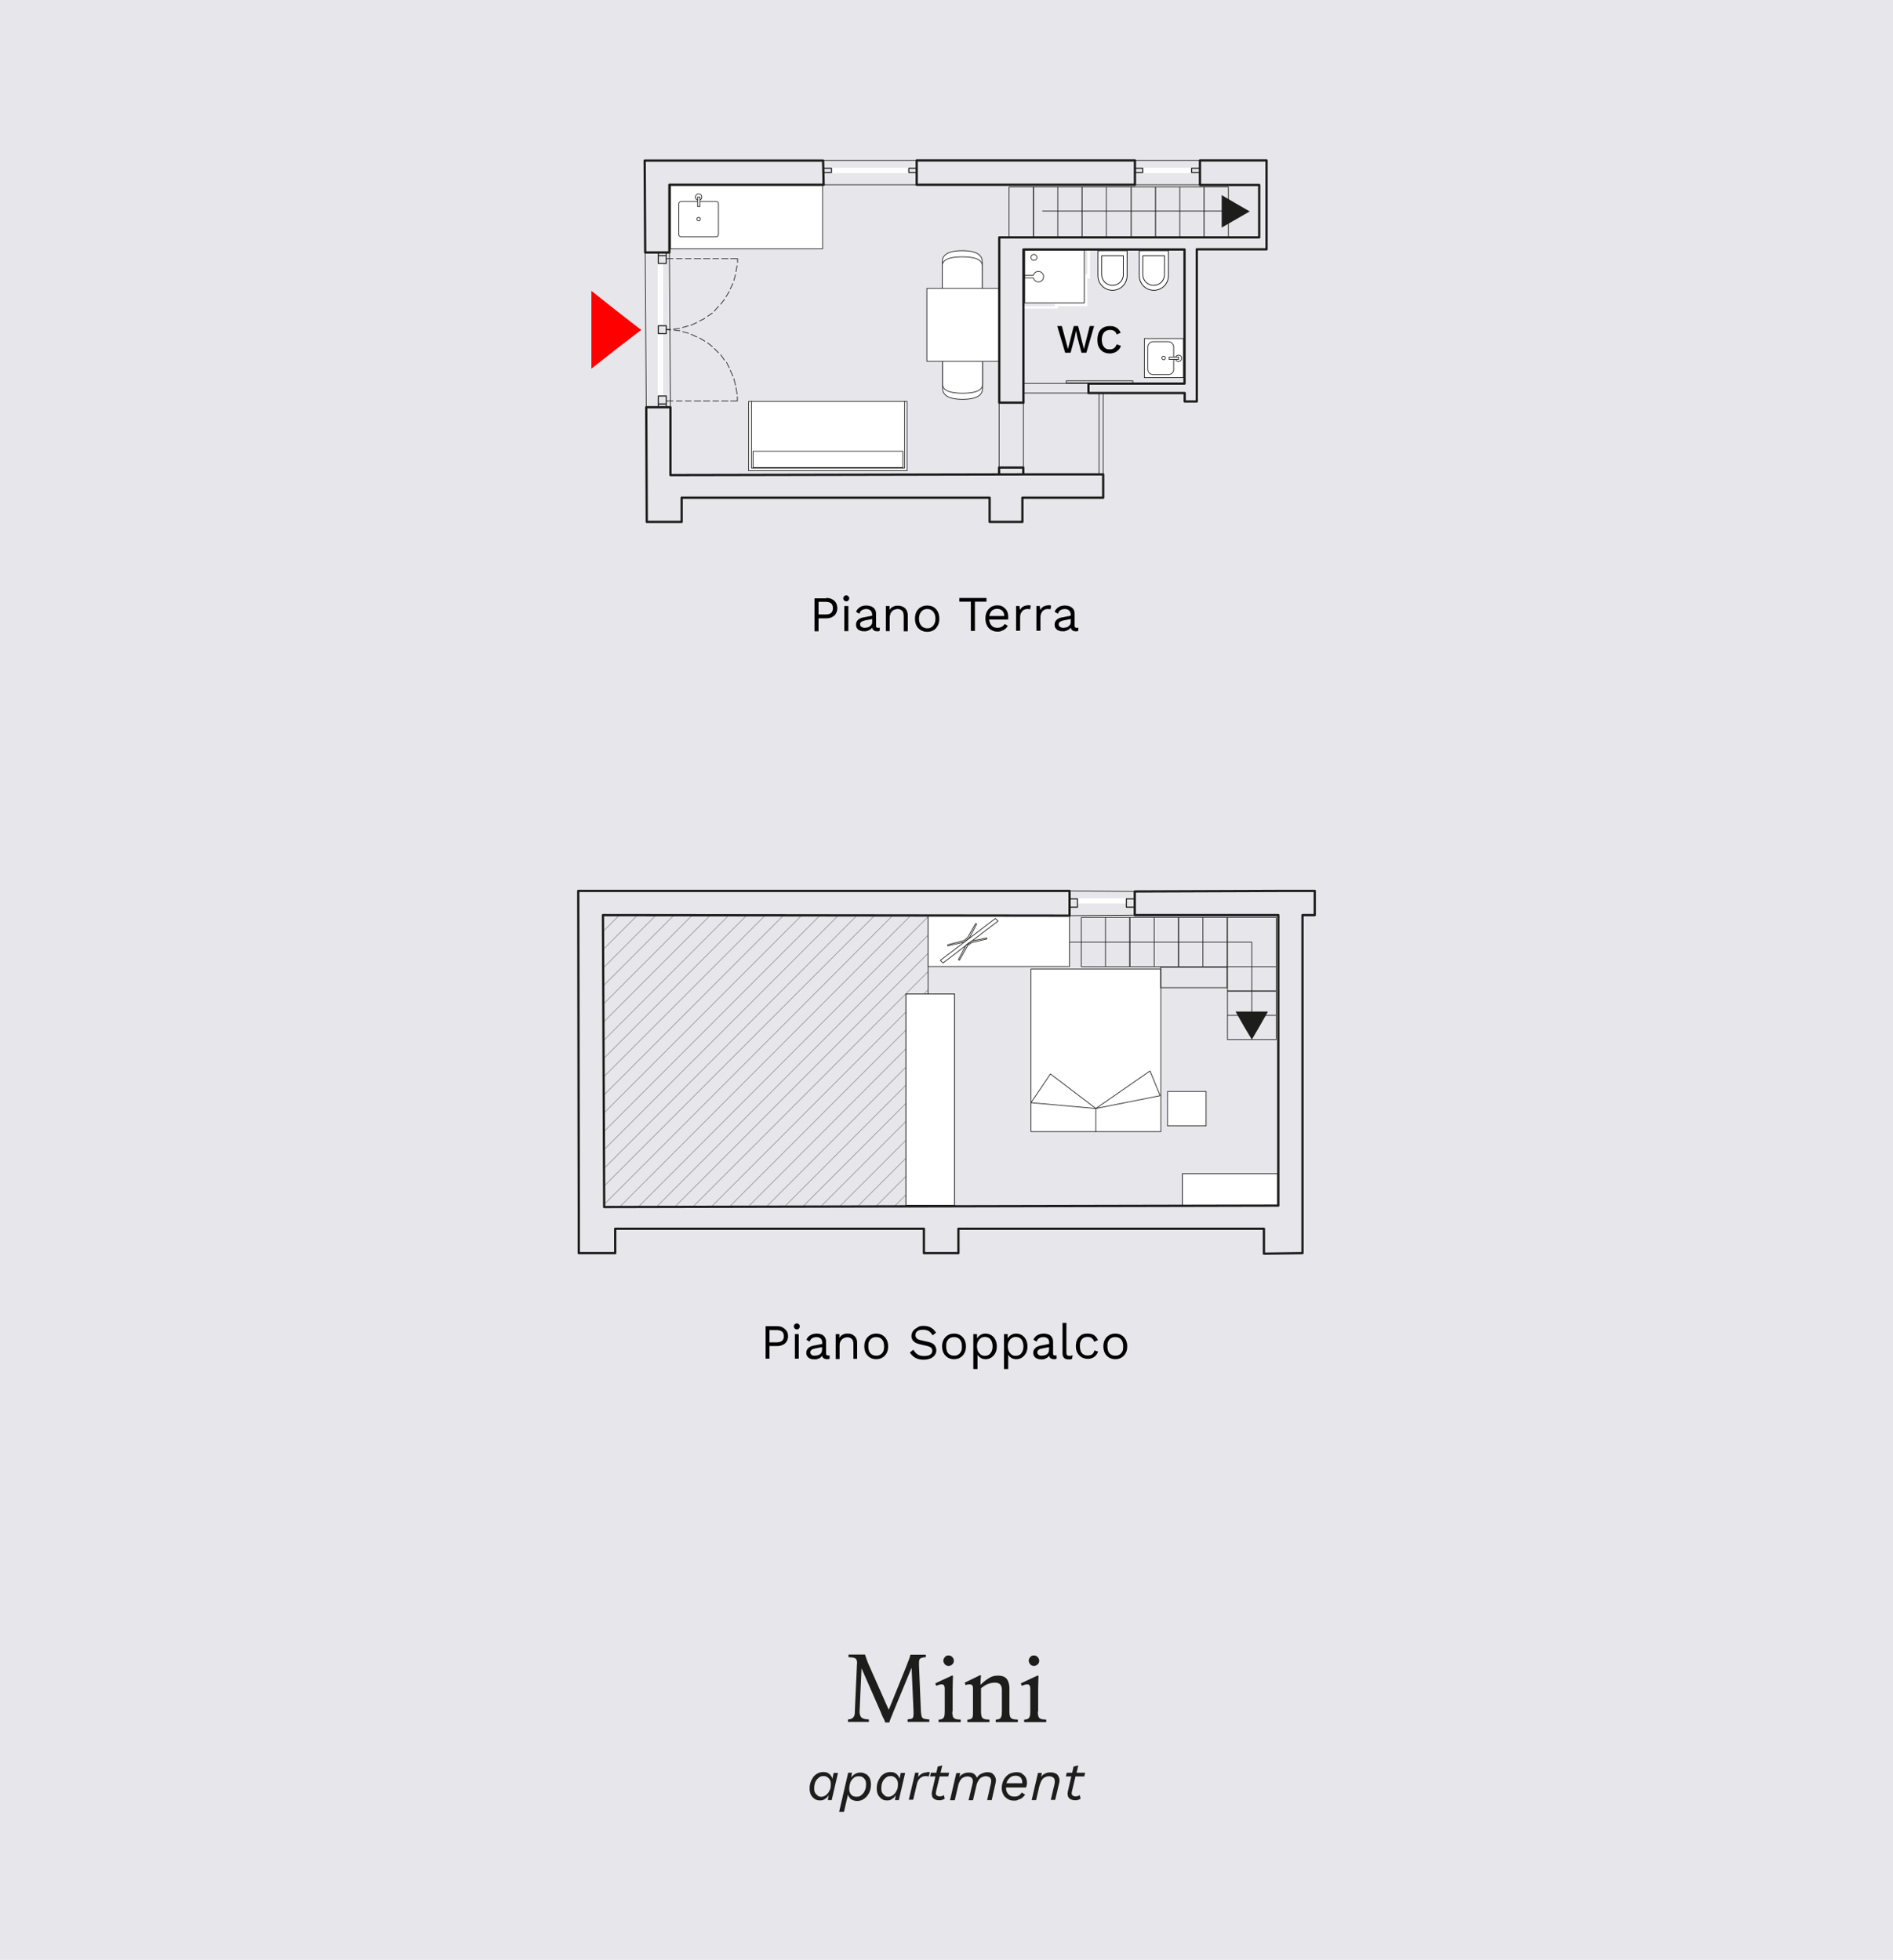 <?xml version="1.0" encoding="UTF-8"?>
<svg xmlns="http://www.w3.org/2000/svg" xmlns:xlink="http://www.w3.org/1999/xlink" id="Livello_1" data-name="Livello 1" version="1.1" viewBox="0 0 1080 1117.9">
  <defs>
    <style>
      .cls-1 {
        clip-path: url(#clippath);
      }

      .cls-2, .cls-3, .cls-4, .cls-5, .cls-6, .cls-7, .cls-8, .cls-9, .cls-10, .cls-11, .cls-12 {
        fill: none;
      }

      .cls-2, .cls-13, .cls-14, .cls-15, .cls-16, .cls-17, .cls-18, .cls-19 {
        stroke-width: 0px;
      }

      .cls-3 {
        stroke: #999;
      }

      .cls-3, .cls-4, .cls-5, .cls-20, .cls-7, .cls-8, .cls-9, .cls-12 {
        stroke-linecap: round;
        stroke-linejoin: round;
      }

      .cls-3, .cls-5, .cls-7, .cls-10, .cls-11 {
        stroke-width: .4px;
      }

      .cls-4, .cls-5, .cls-11, .cls-12 {
        stroke: #1d1d1b;
      }

      .cls-4, .cls-6, .cls-20, .cls-8, .cls-9 {
        stroke-width: .6px;
      }

      .cls-13 {
        fill: #1d1d1b;
      }

      .cls-6, .cls-20, .cls-9 {
        stroke: #fff;
      }

      .cls-6, .cls-10, .cls-11 {
        stroke-miterlimit: 10;
      }

      .cls-20, .cls-18 {
        fill: #fff;
      }

      .cls-14 {
        fill: #000;
      }

      .cls-7, .cls-10 {
        stroke: #000;
      }

      .cls-15 {
        fill: #e6e6eb;
      }

      .cls-8 {
        stroke: #bababa;
      }

      .cls-16 {
        fill: red;
      }

      .cls-21 {
        isolation: isolate;
      }

      .cls-17 {
        fill: #b85c00;
      }

      .cls-19 {
        fill: #fcfcfc;
      }

      .cls-12 {
        stroke-width: 1.3px;
      }
    </style>
    <clipPath id="clippath">
      <rect class="cls-2" x="344.4" y="522.1" width="185.1" height="166.4"></rect>
    </clipPath>
  </defs>
  <g id="Livello_2" data-name="Livello 2">
    <g id="Livello_2-2" data-name="Livello 2">
      <rect class="cls-15" y="0" width="1080" height="1117.9"></rect>
    </g>
  </g>
  <g>
    <path class="cls-14" d="M446.6,757.2c-1-.5-2-.7-3.3-.7h0c0,0-6.5,0-6.5,0v18.5h2.2v-7.2h4.3c1.3,0,2.4-.2,3.3-.7,1-.4,1.7-1.1,2.2-1.9s.8-1.8.8-3-.3-2.2-.8-3c-.6-.8-1.3-1.4-2.2-1.9ZM446.2,764.8c-.7.6-1.7.9-3.2.9h-4c0,0,0-7,0-7h4c1.5,0,2.5.3,3.2.9s1,1.4,1,2.6-.3,2-1,2.6Z"></path>
    <path class="cls-14" d="M454.6,754.9c-.5,0-.9.2-1.2.5s-.5.7-.5,1.2.2.9.5,1.2.7.5,1.2.5.9,0,1.2-.5c.3-.3.5-.7.5-1.2s-.2-.9-.5-1.2c-.3-.3-.7-.5-1.2-.5Z"></path>
    <rect class="cls-14" x="453.5" y="761" width="2.2" height="14"></rect>
    <path class="cls-14" d="M471.3,772.3v-6.8c0-1.1-.2-2-.7-2.7-.4-.7-1.1-1.3-1.9-1.6-.8-.3-1.7-.5-2.7-.5-1.5,0-2.8.4-3.8,1s-1.7,1.5-2.1,2.5l1.8,1.1c.3-.9.8-1.6,1.5-2s1.5-.6,2.5-.6,1.8.3,2.4.9c.5.5.8,1.4.8,2.4v.6s-5.1,1-5.1,1c-1.2.3-2.2.7-2.9,1.4s-1.1,1.6-1.1,2.6.2,1.5.6,2.1,1,1,1.7,1.3c.7.3,1.5.4,2.3.4s1.3,0,2-.3c.7-.2,1.3-.5,1.8-1s.4-.5.6-.8c0,.3.2.5.3.8.2.4.6.7,1,.9.5.2,1,.3,1.5.3s1.1,0,1.5-.3v-1.8c-.2,0-.5,0-.9,0-.7,0-1.1-.3-1.1-1ZM467.8,772.5c-.4.2-.8.5-1.3.6s-1.1.2-1.6.2c-.8,0-1.4,0-1.9-.5s-.7-.8-.7-1.4.3-1.1.7-1.4c.4-.4,1.1-.6,2-.8l4-.8v1.4c0,.6-.1,1.2-.3,1.6-.2.4-.5.8-.9,1.1Z"></path>
    <path class="cls-14" d="M486.4,761.3c-.8-.4-1.7-.6-2.7-.6s-1.4,0-2.1.3-1.3.5-1.8,1-.6.7-.9,1.2v-2.2h-2.1v14h0v.2h2.2v-7.5c0-1.2.2-2.2.7-2.9s1-1.2,1.7-1.5,1.3-.5,2-.5c1,0,1.8.3,2.5.9s1,1.6,1,3.2v8.2h2.1v-9c0-1.2-.2-2.2-.7-3s-1.2-1.4-2-1.8Z"></path>
    <path class="cls-14" d="M503.4,761.6c-1-.6-2.2-.9-3.5-.9s-2.4.3-3.5.9c-1,.6-1.8,1.4-2.4,2.5-.6,1.1-.9,2.4-.9,3.9s.3,2.8.9,3.9c.6,1.1,1.4,1.9,2.4,2.5s2.2.9,3.5.9,2.5-.3,3.5-.9,1.8-1.4,2.4-2.5c.6-1.1.9-2.4.9-3.9s-.3-2.8-.9-3.9c-.6-1.1-1.4-1.9-2.4-2.5ZM503.9,770.9c-.4.8-.9,1.4-1.6,1.8-.6.4-1.4.6-2.4.6s-1.7-.2-2.4-.6-1.2-1-1.6-1.8c-.3-.8-.5-1.8-.5-2.9s0-2.1.5-2.9c.4-.8.9-1.4,1.6-1.8.6-.4,1.4-.6,2.4-.6s1.8.2,2.4.6c.7.4,1.2,1,1.6,1.8.3.8.5,1.8.5,2.9s-.1,2.1-.5,2.9Z"></path>
    <path class="cls-14" d="M529.4,765.4l-4-.9c-1.3-.3-2.1-.7-2.5-1.2-.4-.5-.6-1-.6-1.7s.1-1.1.4-1.6c.3-.5.8-.8,1.4-1.1.7-.3,1.5-.4,2.5-.4s2.3.2,3.2.7c.8.5,1.6,1.3,2.3,2.5l1.9-1.5c-.7-1.3-1.7-2.2-2.9-2.9s-2.6-1-4.2-1-2.7.2-3.7,1.1c-1.1.5-1.8,1.2-2.4,2-.5.8-.8,1.7-.8,2.7s.2,1.4.5,2,.8,1.1,1.5,1.6,1.7.8,2.8,1.1l4.3,1c1.1.3,1.8.6,2.2,1.1.4.5.6,1,.6,1.6s-.2,1.2-.6,1.7c-.4.4-.9.8-1.6,1s-1.5.3-2.5.3-1.9-.1-2.7-.4-1.4-.8-2-1.3c-.6-.6-1-1.2-1.4-1.9l-2,1.6c.5.8,1.1,1.5,1.8,2.1.7.6,1.6,1.1,2.6,1.5,1,.3,2.2.5,3.5.5s2.7-.3,3.8-.7c1.1-.5,1.9-1.1,2.5-1.9.6-.8.9-1.8.9-2.8s-.4-2.2-1.1-3-1.9-1.4-3.7-1.8Z"></path>
    <path class="cls-14" d="M547.8,761.6c-1-.6-2.2-.9-3.5-.9s-2.5.3-3.5.9c-1,.6-1.8,1.4-2.4,2.5-.6,1.1-.9,2.4-.9,3.9s.3,2.8.9,3.9c.6,1.1,1.4,1.9,2.4,2.5s2.2.9,3.5.9,2.5-.3,3.5-.9,1.8-1.4,2.4-2.5c.6-1.1.9-2.4.9-3.9s-.3-2.8-.9-3.9c-.6-1.1-1.4-1.9-2.4-2.5ZM548.3,770.9c-.4.8-.9,1.4-1.6,1.8-.6.4-1.4.6-2.4.6s-1.7-.2-2.4-.6c-.7-.4-1.2-1-1.6-1.8-.3-.8-.5-1.8-.5-2.9s0-2.1.5-2.9c.4-.8.9-1.4,1.6-1.8.6-.4,1.4-.6,2.4-.6s1.7.2,2.4.6c.7.4,1.2,1,1.6,1.8.3.8.5,1.8.5,2.9s0,2.1-.5,2.9Z"></path>
    <path class="cls-14" d="M565.5,761.6c-1-.6-2.1-.9-3.2-.9s-1.5.1-2.2.4-1.3.7-1.8,1.2-.6.7-.9,1.1v-2.4h-2.1v19.9h2.4v-8.1c.4.6.9,1.2,1.6,1.6.8.6,1.8.9,3,.9s2.2-.3,3.2-.9c.9-.6,1.7-1.4,2.3-2.5.6-1.1.9-2.4.9-3.9s-.3-2.8-.9-3.9-1.3-1.9-2.3-2.5ZM565.1,771.9c-.7,1-1.8,1.5-3.2,1.5s-1.6-.3-2.5-.8c-.6-.5-1.1-1.1-1.5-1.9-.3-.8-.5-1.7-.5-2.8s.2-2.1.6-2.8.9-1.4,1.6-1.8c.7-.5,1.5-.7,2.4-.7,1.4,0,2.4.5,3.2,1.5.7,1,1.1,2.3,1.1,3.9s-.4,2.9-1.2,3.9Z"></path>
    <path class="cls-14" d="M583,761.6c-1-.6-2.1-.9-3.2-.9s-1.5.1-2.2.4-1.3.7-1.8,1.2-.6.7-.9,1.1v-2.4h-2.1v19.9h2.4v-8.1c.4.6.9,1.2,1.6,1.6.8.6,1.8.9,3,.9s2.2-.3,3.2-.9c.9-.6,1.7-1.4,2.3-2.5.6-1.1.9-2.4.9-3.9s-.3-2.8-.9-3.9-1.3-1.9-2.3-2.5ZM582.7,771.9c-.7,1-1.8,1.5-3.2,1.5s-1.7-.3-2.5-.8c-.6-.5-1.1-1.1-1.5-1.9-.3-.8-.5-1.7-.5-2.8s.2-2.1.6-2.8.9-1.4,1.6-1.8c.7-.5,1.5-.7,2.4-.7,1.4,0,2.4.5,3.2,1.5.7,1,1.1,2.3,1.1,3.9s-.4,2.9-1.2,3.9Z"></path>
    <path class="cls-14" d="M600.8,772.3v-6.8c0-1.1-.2-2-.7-2.7-.4-.7-1.1-1.3-1.9-1.6s-1.7-.5-2.7-.5c-1.5,0-2.8.4-3.8,1s-1.7,1.5-2.1,2.5l1.8,1.1c.3-.9.8-1.6,1.5-2s1.5-.6,2.5-.6,1.8.3,2.4.9.8,1.4.8,2.4v.6s-5.1,1-5.1,1c-1.2.3-2.2.7-2.9,1.4s-1.1,1.6-1.1,2.6.2,1.5.6,2.1,1,1,1.7,1.3,1.5.4,2.3.4,1.3,0,2-.3,1.3-.5,1.8-1,.4-.5.6-.8c0,.3.2.5.3.8.2.4.6.7,1,.9.5.2,1,.3,1.5.3s1.1,0,1.5-.3v-1.8c-.2,0-.5,0-.9,0-.7,0-1.1-.3-1.1-1ZM597.3,772.5c-.4.2-.8.5-1.3.6s-1.1.2-1.6.2c-.8,0-1.4,0-1.9-.5s-.7-.8-.7-1.4.3-1.1.7-1.4c.4-.4,1.1-.6,2-.8l4-.8v1.4c0,.6-.1,1.2-.3,1.6s-.5.8-.9,1.1Z"></path>
    <path class="cls-14" d="M610.1,773.4c-.6,0-1-.1-1.3-.4-.3-.3-.4-.8-.4-1.5v-16.9h-2.2v17.1c0,1.2.2,2.2.8,2.8.5.6,1.4.9,2.5.9s.7,0,1.1,0,.7-.2,1-.3l.4-2c-.4,0-.8.2-1,.3s-.5,0-.9,0Z"></path>
    <path class="cls-14" d="M623.7,771.9c-.3.5-.8.8-1.3,1s-1.2.3-1.9.3-1.7-.2-2.4-.6c-.6-.4-1.1-1-1.5-1.8-.3-.8-.5-1.8-.5-2.9s0-2.1.5-2.9c.3-.8.8-1.4,1.5-1.8s1.5-.6,2.4-.6,1.8.2,2.4.7c.6.5,1.1,1.2,1.4,2.1l2.1-1c-.3-.8-.8-1.4-1.3-2s-1.2-1-1.9-1.3c-.8-.2-1.6-.4-2.6-.4s-2.5.1-3.5.7-1.8,1.4-2.4,2.5c-.6,1.1-.9,2.4-.9,3.9s.3,2.8.9,3.9c.6,1.1,1.4,1.9,2.4,2.5s2.2.9,3.5.9,1.8-.2,2.6-.5,1.4-.8,2-1.4c.5-.6,1-1.3,1.3-2.2l-2.1-.7c-.1.6-.4,1.2-.7,1.6Z"></path>
    <path class="cls-14" d="M642.2,764.1c-.6-1.1-1.4-1.9-2.4-2.5s-2.2-.9-3.5-.9-2.5.3-3.5.9-1.8,1.4-2.4,2.5c-.6,1.1-.9,2.4-.9,3.9s.3,2.8.9,3.9c.6,1.1,1.4,1.9,2.4,2.5s2.2.9,3.5.9,2.5-.3,3.5-.9,1.8-1.4,2.4-2.5c.6-1.1.9-2.4.9-3.9s-.3-2.8-.9-3.9ZM640.3,770.9c-.4.8-.9,1.4-1.6,1.8-.6.4-1.4.6-2.4.6s-1.7-.2-2.4-.6c-.7-.4-1.2-1-1.6-1.8-.3-.8-.5-1.8-.5-2.9s0-2.1.5-2.9c.4-.8.9-1.4,1.6-1.8.6-.4,1.4-.6,2.4-.6s1.8.2,2.4.6c.7.4,1.2,1,1.6,1.8.3.8.5,1.8.5,2.9s0,2.1-.5,2.9Z"></path>
  </g>
  <g>
    <path class="cls-13" d="M474.9,1014.7c-.1-.7-.5-1.4-1-2-.4-.6-1-1.1-1.7-1.4-.7-.4-1.6-.5-2.5-.5s-2.1.2-3.1.7c-1,.5-1.7,1.1-2.5,2-.6.9-1.2,1.9-1.6,3-.4,1.1-.6,2.4-.6,3.6s.2,2.6.7,3.6c.5,1,1.2,1.7,2.1,2.4.9.6,1.9.9,3.1.9s2.1-.2,2.9-.9c.9-.5,1.6-1.2,2.1-2.2l-.5,2.9h2.2l3.6-15.5h-2.5l-.7,3.5ZM473.6,1020.6c-.4.9-.7,1.6-1.2,2.2-.5.6-1,1.1-1.7,1.5-.7.4-1.4.6-2.1.6s-1.7-.1-2.1-.7c-.6-.4-1.1-.9-1.5-1.6-.4-.7-.5-1.6-.5-2.6s.1-1.9.4-2.7c.2-.9.6-1.6,1.1-2.2.5-.6,1.1-1.1,1.7-1.5.6-.4,1.4-.5,2.2-.5s1.5.2,2.1.6,1.1.9,1.5,1.6.5,1.5.5,2.5-.1,2-.4,2.9Z"></path>
    <path class="cls-13" d="M494,1012c-.9-.6-1.9-.9-3-.9s-1.7.1-2.6.5-1.5.9-2.1,1.5-.5.6-.7.9l.5-2.8h-2.2l-5.1,22.1v.2h2.7l2.3-9.9c.1.5.3.9.6,1.4.5.7,1,1.4,1.9,1.7.9.4,1.7.6,2.7.6s2.1-.2,3.1-.7c.9-.5,1.7-1.1,2.5-2,.7-.9,1.4-1.9,1.7-3,.4-1.1.6-2.4.6-3.7s-.2-2.6-.7-3.6-1.2-1.7-2.1-2.4ZM493.7,1020.7c-.4.9-.7,1.6-1.2,2.2s-1.1,1.1-1.7,1.5-1.4.5-2.1.5c-1.4,0-2.4-.4-3.1-1.2-.7-.7-1.1-1.9-1.1-3.2s.1-1.9.4-2.9c.2-1,.6-1.7,1.1-2.4.5-.6,1.1-1.1,1.7-1.5.7-.4,1.4-.5,2.2-.5s1.6.1,2.2.5,1.1.9,1.5,1.6c.4.6.5,1.5.5,2.5s-.1,2-.4,2.9Z"></path>
    <path class="cls-13" d="M513.2,1014.7c-.1-.7-.5-1.4-1-2-.4-.6-1-1.1-1.7-1.4-.7-.4-1.6-.5-2.5-.5s-2.1.2-3.1.7c-1,.5-1.7,1.1-2.5,2-.6.9-1.2,1.9-1.6,3-.4,1.1-.6,2.4-.6,3.6s.2,2.6.7,3.6c.5,1,1.2,1.7,2.1,2.4s1.9.9,3.1.9,2.1-.2,2.9-.9c.9-.5,1.6-1.2,2.1-2.2l-.5,2.9h2.2l3.6-15.5h-2.5l-.7,3.5ZM511.9,1020.6c-.4.9-.7,1.6-1.2,2.2-.5.6-1,1.1-1.7,1.5s-1.4.6-2.1.6-1.7-.1-2.1-.7c-.6-.4-1.1-.9-1.5-1.6-.4-.7-.5-1.6-.5-2.6s.1-1.9.4-2.7c.2-.9.6-1.6,1.1-2.2.5-.6,1.1-1.1,1.7-1.5.6-.4,1.4-.5,2.2-.5s1.5.2,2.1.6,1.1.9,1.5,1.6.5,1.5.5,2.5-.1,2-.4,2.9Z"></path>
    <path class="cls-13" d="M528.9,1011c-.7,0-1.5.1-2.2.4-.7.2-1.4.7-2,1.2-.4.4-.6.7-.9,1.1l.3-2.5h-2l-3.6,15.4h2.5l2-8.5c.2-1.1.6-2.1,1.1-2.9.6-.7,1.1-1.2,1.9-1.6.7-.4,1.5-.5,2.2-.5s.6.1.9.1c.2.1.5.1.7.2l.7-2.4c-.2-.1-.5-.2-.7-.2h-.9Z"></path>
    <polygon class="cls-13" points="518.4 1026.8 518.5 1026.6 518.4 1026.6 518.4 1026.8"></polygon>
    <path class="cls-13" d="M537.7,1007l-2.7.7-.8,3.5h-3.1l-.5,2.1h3.1l-2,8.7c-.2,1-.1,1.9.1,2.6.2.7.7,1.4,1.5,1.7.6.4,1.5.6,2.5.6s1.2,0,1.6-.2c.6-.1,1.1-.4,1.6-.7l-.5-2.1c-.2.2-.6.5-1,.6s-.9.2-1.4.2c-.7,0-1.2-.2-1.7-.6-.5-.4-.6-1-.4-2l2.1-8.8h4.9l.5-2.1h-4.9l1-4.2Z"></path>
    <path class="cls-13" d="M566.2,1011.6c-.7-.5-1.7-.7-2.9-.7s-2.6.4-3.9,1.1c-.9.5-1.5,1.2-2.1,2.1,0,0,0,0,0-.1-.4-1-1-1.7-1.7-2.2-.7-.5-1.7-.7-2.9-.7s-2.4.2-3.5.9c-.8.4-1.4,1-1.8,1.7l.4-2.3h-2.2l-3.6,15.5h2.7c0,.1,1.9-8.1,1.9-8.1.2-1.1.6-2.1,1.1-3,.5-.9,1.1-1.5,1.9-1.9.7-.4,1.5-.6,2.5-.6s2,.4,2.5,1.1c.5.7.6,1.9.2,3.2l-2.2,9.3h2.5l2.2-9.3s0,0,0,0c.3-.7.5-1.3.9-1.9.5-.9,1.1-1.5,1.9-1.9.7-.4,1.5-.6,2.5-.6s2,.4,2.5,1.1.5,1.9.2,3.2l-2.1,9.3h2.6s2.1-9.3,2.1-9.3c.4-1.5.4-2.6,0-3.6s-1-1.7-1.7-2.2Z"></path>
    <path class="cls-13" d="M583.1,1011.6c-.9-.5-2-.7-3.2-.7s-3.2.4-4.5,1.2c-1.2.9-2.2,2-2.9,3.4-.6,1.4-1,2.9-1,4.5s.4,2.5.9,3.6c.5,1,1.2,1.7,2.4,2.5s2.4,1,3.7,1,1.9-.1,2.6-.6c.9-.2,1.6-.6,2.2-1.1s1.1-1.1,1.6-1.7l-2-1.2c-.4.7-1,1.2-1.6,1.7-.7.4-1.5.6-2.6.6s-1.7-.2-2.5-.6c-.7-.5-1.2-1-1.6-1.7s-.6-1.5-.6-2.5,0-.2,0-.4h11.4c.2-.5.2-.9.4-1.4.1-.4.1-.9.1-1.2,0-1.2-.2-2.2-.7-3.1-.5-.9-1.2-1.6-2.1-2.1ZM575.2,1015.1c.5-.6,1-1.2,1.7-1.6.7-.4,1.6-.6,2.6-.6s1.5.2,2,.5c.5.2,1,.6,1.2,1.2.4.6.5,1.2.5,2v.6h-9c.2-.7.5-1.5,1-2.1Z"></path>
    <path class="cls-13" d="M602.4,1011.7c-.9-.5-1.9-.7-3.1-.7s-2.4.2-3.5.9c-.8.4-1.4,1-1.8,1.7l.4-2.3h-2.2l-3.6,15.5h2.5c0,.1,1.9-8.1,1.9-8.1.4-1.1.7-2.1,1.2-3,.5-.9,1.1-1.5,1.9-1.9s1.5-.6,2.5-.6,2.1.4,2.7,1.1c.5.7.6,1.7.4,3.1l-2.2,9.3h2.5l2.2-9.3c.4-1.4.4-2.5,0-3.5s-.9-1.7-1.7-2.2Z"></path>
    <path class="cls-13" d="M613.7,1013.3h4.9l.5-2.1h-4.9l1-4.2-2.7.7-.8,3.5h-3.1l-.5,2.1h3.1l-2,8.7c-.2,1-.1,1.9.1,2.6s.9,1.4,1.5,1.7,1.5.6,2.5.6,1.2,0,1.6-.2c.6-.1,1.1-.4,1.6-.7l-.5-2.1c-.2.2-.6.5-1,.6-.4.1-.9.2-1.4.2-.7,0-1.2-.2-1.7-.6-.5-.4-.6-1-.4-2l2.1-8.8Z"></path>
    <path class="cls-13" d="M519.9,980.4c-.5.1-1.2.2-2.1.4v1.4h12.4v-1.4c-1.2-.1-2.1-.2-2.9-.4-.6-.1-1.1-.5-1.4-1.1-.2-.6-.4-1.6-.5-2.9l-1.1-26.7c0-1.2,0-2.2.2-2.9.2-.5.6-.9,1.2-1.1s1.5-.4,2.5-.4v-1.4h-8.8c-.2,1-.5,1.9-.9,2.9-.4.9-.7,1.9-1.1,2.9l-10.3,25.5h-.1l-11.3-25.5c-.5-1.1-.9-2.1-1.2-3s-.7-1.9-1-2.9h-9.4v1.5c1.5.1,2.5.1,3.2.4.6.1,1.1.5,1.4,1.1.2.5.4,1.5.2,2.9l-1.2,26.7c0,1.5-.2,2.5-.9,3.2-.5.7-1.5,1.1-3,1.2v1.4h11.9v-1.4c-2.2-.1-3.7-.5-4.3-1.2-.7-.7-1-1.9-1-3.2l1.1-24.6h.1l10.7,24.4c.6,1.6,1.2,2.9,1.6,3.7.5.9.9,1.7,1.1,2.6h2.4c.2-.9.5-1.7.9-2.6.4-.9.9-2.1,1.5-3.7l10.2-24.7h.1l1.1,25c0,1.2,0,2.2-.2,2.9-.2.5-.6,1-1.1,1.1Z"></path>
    <path class="cls-13" d="M541.2,950.3c.9,0,1.5-.4,2.1-.9.6-.6.9-1.2.9-2.1s-.4-1.5-.9-2.1c-.6-.6-1.2-.9-2.1-.9s-1.6.2-2.1.9c-.6.6-.9,1.4-.9,2.1s.4,1.5.9,2.1c.6.6,1.2.9,2.1.9Z"></path>
    <path class="cls-13" d="M535.8,961c.5-.1,1-.2,1.5-.2s.9.1,1.2.5.5,1,.5,2.1v12.9c0,1.4-.1,2.4-.4,3-.2.6-.6,1-1.1,1.2s-1.1.4-2,.4v1.4h12.6v-1.4c-1.4-.1-2.2-.1-3-.4-.6-.2-1.1-.6-1.4-1.2-.2-.6-.4-1.6-.4-3h.2v-13c0-1.7.1-3.4.1-4.7s.1-2.2.1-2.5l-.4-.4-9.7,4.5.5,1.4c.5-.1,1-.4,1.5-.5Z"></path>
    <path class="cls-13" d="M552.2,960.9c.4-.1.9-.1,1.2-.1s1,.1,1.2.5c.4.2.5,1,.5,2v13c0,1.4,0,2.4-.2,3-.1.6-.5,1-1,1.2-.5.2-1.1.4-2,.4v1.4h12.6v-1.4c-1.2-.1-2.4-.1-3-.4-.6-.2-1.1-.6-1.4-1.2-.2-.6-.4-1.6-.4-3v-13.3c1.4-1.1,2.7-2,4.1-2.5,1.4-.5,2.6-.7,3.9-.7s2.4.4,3,1.1.9,1.7.9,3.1v12.3c0,1.4-.1,2.4-.4,3-.2.6-.6,1-1.1,1.2-.5.2-1.1.4-2,.4v1.4h12.6v-1.4c-1.2-.1-2.2-.1-3-.4-.6-.2-1.1-.6-1.4-1.2-.2-.6-.4-1.6-.4-3v-13.8c-.1-2-.6-3.6-1.5-4.8-1-1.2-2.6-1.9-5-1.9s-3.7.5-5.3,1.5c-1.6,1-3.2,2.2-4.6,3.7h-.1c0-1.1,0-2.1.1-3.1.1-1,.1-1.6.2-2l-.4-.4-8.9,4.3.5,1.4c.5-.1.9-.2,1.2-.4Z"></path>
    <path class="cls-13" d="M589.9,950.3c.9,0,1.5-.4,2.1-.9.6-.6.9-1.2.9-2.1s-.4-1.5-.9-2.1c-.6-.6-1.2-.9-2.1-.9s-1.6.2-2.1.9c-.6.6-.9,1.4-.9,2.1s.4,1.5.9,2.1c.6.6,1.2.9,2.1.9Z"></path>
    <path class="cls-13" d="M584.6,961c.5-.1,1-.2,1.5-.2s.9.1,1.2.5.5,1,.5,2.1v12.9c0,1.4-.1,2.4-.4,3-.2.6-.6,1-1.1,1.2-.5.2-1.1.4-2,.4v1.4h12.6v-1.4c-1.4-.1-2.2-.1-3-.4-.6-.2-1.1-.6-1.4-1.2-.2-.6-.4-1.6-.4-3h.2v-13c0-1.7.1-3.4.1-4.7s.1-2.2.1-2.5l-.4-.4-9.7,4.5.5,1.4c.5-.1,1-.4,1.5-.5Z"></path>
  </g>
  <g>
    <path class="cls-14" d="M474.7,341.8c-.9-.5-2-.7-3.3-.7v.2h-6.7v18.8h2.3v-7.4h4.4c1.3,0,2.4-.2,3.3-.7s1.7-1.1,2.2-2c.5-.9.8-1.9.8-3.1s-.3-2.2-.8-3.1c-.5-.9-1.3-1.5-2.2-2ZM474.2,349.6c-.6.6-1.7.9-3.2.9h-4v-7.2h4c1.4,0,2.5.3,3.2.9.7.6,1,1.5,1,2.7s-.3,2.1-1,2.7Z"></path>
    <path class="cls-14" d="M482.8,339.6c-.5,0-.9.2-1.2.5-.3.3-.5.7-.5,1.2s.2.9.5,1.2c.3.3.7.5,1.2.5s1-.2,1.2-.5c.3-.3.5-.7.5-1.2s-.2-.9-.5-1.2-.7-.5-1.2-.5Z"></path>
    <rect class="cls-14" x="481.7" y="345.7" width="2.3" height="14.3"></rect>
    <path class="cls-14" d="M499.8,357.1v-6.9c0-1.1-.2-2-.7-2.7s-1.2-1.2-2-1.6c-.8-.3-1.8-.5-2.8-.5-1.5,0-2.8.3-3.8,1s-1.7,1.5-2.1,2.6l1.9,1.1c.3-1,.8-1.7,1.5-2.1.7-.4,1.5-.6,2.5-.6s1.8.3,2.4.9.9,1.4.9,2.5v.4l-5.1,1c-1.3.2-2.3.7-3,1.4s-1.1,1.5-1.1,2.6.2,1.6.6,2.2c.4.6,1,1,1.7,1.3.7.3,1.5.4,2.3.4s1.3,0,2-.3c.7-.2,1.3-.5,1.9-1,.3-.2.5-.5.7-.8,0,.3.2.6.3.8.2.5.6.8,1,1,.5.2.9.3,1.5.3s1.1,0,1.5-.3v-1.8c-.3.1-.6.1-1,.1-.7,0-1.1-.3-1.1-1ZM497.3,356.1c-.2.4-.5.8-.9,1.1-.4.3-.9.6-1.4.7-.5,0-1,.2-1.6.2-.9,0-1.5-.2-2-.6-.5-.3-.7-.8-.7-1.4s.2-1.1.7-1.4,1.2-.6,2.1-.8l4.1-.8v1.4c0,.6,0,1.2-.3,1.6Z"></path>
    <path class="cls-14" d="M515.1,346.1c-.8-.4-1.8-.6-2.8-.6s-1.4,0-2.1.3c-.7.2-1.3.5-1.8,1-.3.3-.6.6-.9,1.1v-2.2h-2.1v14.3h2.2s0-7.6,0-7.6c0-1.2.3-2.2.7-2.9.5-.8,1-1.3,1.7-1.6s1.4-.5,2.1-.5c1,0,1.8.3,2.5.9s1,1.7,1,3.3v8.5h2.3v-9.1c0-1.3-.3-2.3-.8-3.1s-1.2-1.4-2-1.8Z"></path>
    <path class="cls-14" d="M532.6,346.3c-1.1-.6-2.3-.9-3.6-.9s-2.6.3-3.6.9c-1.1.6-1.9,1.5-2.5,2.6-.6,1.1-.9,2.4-.9,4s.3,2.9.9,4c.6,1.2,1.5,2,2.5,2.6,1.1.6,2.3.9,3.6.9s2.6-.3,3.6-.9c1-.6,1.8-1.5,2.4-2.6.6-1.1.9-2.4.9-4s-.3-2.9-.9-4c-.6-1.2-1.4-2-2.4-2.6ZM533.1,355.8c-.4.8-.9,1.5-1.6,1.9-.7.5-1.5.7-2.5.7s-1.8-.3-2.5-.7c-.7-.5-1.2-1.1-1.6-1.9-.4-.8-.6-1.8-.6-2.9s.2-2.1.6-2.9c.4-.8.9-1.5,1.6-1.9.7-.5,1.5-.7,2.5-.7s1.8.2,2.5.7c.7.5,1.2,1.1,1.6,1.9.4.8.6,1.8.6,2.9s-.2,2.1-.6,2.9Z"></path>
    <polygon class="cls-14" points="562.8 341.1 547.3 341.1 547.3 343.2 553.9 343.2 553.9 359.9 556.2 359.9 556.2 343.2 562.8 343.2 562.8 341.1"></polygon>
    <path class="cls-14" d="M572.4,346.2c-.9-.6-2.1-.9-3.4-.9s-2.5.3-3.5.9c-1,.6-1.8,1.5-2.4,2.6-.6,1.1-.9,2.4-.9,4s.3,2.9.9,4c.6,1.2,1.4,2,2.5,2.6,1,.6,2.2.9,3.6.9s1.7-.2,2.4-.5c.8-.3,1.4-.6,2-1.1.6-.5,1-1.1,1.4-1.7l-1.8-1.1c-.4.7-.9,1.2-1.6,1.6-.7.4-1.6.6-2.6.6s-1.8-.2-2.5-.6c-.7-.5-1.2-1.1-1.6-1.9-.3-.6-.5-1.4-.6-2.2h10.9c0-.2,0-.4,0-.7v-.9c0-1.2-.2-2.3-.7-3.3s-1.3-1.7-2.2-2.3ZM566.5,347.9c.7-.4,1.5-.6,2.4-.6,1.3,0,2.2.4,3,1.1.7.8,1,1.7,1.1,3h-8.6c0-.6.3-1.1.5-1.6.4-.9.9-1.5,1.6-1.9Z"></path>
    <path class="cls-14" d="M586.5,345.3c-1.1,0-2,.3-2.8.7-.8.5-1.4,1.1-1.8,2l-.3-2.3h-1.9v14.1h2.3v-7.7c0-1,.2-1.9.6-2.6s.9-1.3,1.5-1.6,1.2-.5,1.8-.5.9,0,1.1,0c.3.1.5.1.7.2l.4-2.1c-.3-.1-.5-.2-.8-.2-.3-.1-.6-.1-.8-.1Z"></path>
    <path class="cls-14" d="M598.1,345.3c-1.1,0-2,.3-2.8.7-.8.5-1.4,1.1-1.8,2l-.3-2.3h-1.9v14.1h2.3v-7.7c0-1,.2-1.9.6-2.6s.9-1.3,1.5-1.6,1.2-.5,1.8-.5.9,0,1.1,0c.3.1.5.1.7.2l.4-2.1c-.3-.1-.5-.2-.8-.2-.3-.1-.6-.1-.8-.1Z"></path>
    <path class="cls-14" d="M614.2,358.1c-.7,0-1.1-.3-1.1-1v-6.9c0-1.1-.2-2-.7-2.7s-1.2-1.2-2-1.6c-.8-.3-1.8-.5-2.8-.5-1.5,0-2.8.3-3.8,1s-1.7,1.5-2.1,2.6l1.9,1.1c.3-1,.8-1.7,1.5-2.1.7-.4,1.5-.6,2.5-.6s1.8.3,2.4.9.9,1.4.9,2.5v.4l-5.1,1c-1.3.2-2.3.7-3,1.4-.7.7-1.1,1.5-1.1,2.6s.2,1.6.6,2.2,1,1,1.7,1.3,1.5.4,2.3.4,1.3,0,2-.3,1.3-.5,1.9-1c.3-.2.5-.5.7-.8,0,.3.2.6.3.8.2.5.6.8,1,1,.5.2.9.3,1.5.3s1.1,0,1.5-.3v-1.8c-.3.1-.6.1-1,.1ZM610.6,356.1c-.2.4-.5.8-.9,1.1-.4.3-.9.6-1.4.7-.5,0-1,.2-1.6.2-.9,0-1.5-.2-2-.6-.5-.3-.7-.8-.7-1.4s.2-1.1.7-1.4,1.2-.6,2.1-.8l4.1-.8v1.4c0,.6-.1,1.2-.3,1.6Z"></path>
  </g>
  <g>
    <rect class="cls-19" x="375.6" y="150.3" width="2.4" height="35.3"></rect>
    <rect class="cls-19" x="474.4" y="96" width="44.1" height="2.4"></rect>
    <rect class="cls-19" x="652" y="96" width="27.7" height="2.4"></rect>
    <rect class="cls-19" x="375.6" y="190.6" width="2.4" height="35.3"></rect>
    <g>
      <rect class="cls-5" x="627" y="224.2" width="2.4" height="46.5"></rect>
      <path class="cls-5" d="M647.5,105.4h37.1M647.5,91.5h37.1M469.9,105.4h53.1M594.8,120.4h111.3l-6.4-5.8v11.7l6.4-6.1M603.5,106.6h13.8v28.7h-13.8v-28.7ZM687,106.6h13.8v28.7h-13.8v-28.7h0ZM673.1,106.6h13.8v28.7h-13.8v-28.7ZM659.3,106.6h13.8v28.7h-13.8v-28.7ZM645.4,106.6h13.8v28.7h-13.8v-28.7ZM631.2,106.6h14.1v28.7h-14.1v-28.7ZM617.4,106.6h13.8v28.7h-13.8v-28.7ZM382.5,232.3l-.6-88.3M469.6,91.5h53.4M368.7,232.3l-.6-88.3M589.7,106.6h13.8v28.7h-13.8v-28.7ZM575.7,106.6h13.8v28.7h-13.8v-28.7Z"></path>
      <path class="cls-9" d="M652,98.4h27.7M652,96h27.7M474.4,98.4h44M474.4,96h44M378,185.8v-35.6M375.6,185.8v-35.6M378,190.3v35.6M375.6,190.3v35.6"></path>
      <path class="cls-5" d="M420.8,149.7v-2.1M419.9,154.9l.6-3.3M418.7,160l.9-3.3M416.6,164.8l1.5-3M414.2,169.3l1.8-3M411.2,173.5l2.1-2.7M407.5,177.5l2.4-2.7M403.7,180.4l2.7-1.8M399.1,183.1l3-1.5M394.2,185.5l3.3-1.5M389.4,186.8l3.3-.9M384.3,187.7l3-.3h.4M380.1,187.9h2.4M416.8,147.5h3.9M411.7,147.5h3.7M406.7,147.5h3.3M401.3,147.5h3.7M396.1,147.5h3.7M391,147.5h3.3M385.9,147.5h3.3M380.1,147.5h3.9M382.5,188.3l-2.4-.3M387.9,188.7h-.5c0-.1-3-.4-3-.4M392.8,190.1l-3.3-.9M397.6,192.2l-3.3-1.5M402.1,194.6l-3-1.8M406.4,197.7l-2.7-2.1M409.9,201.2l-2.4-2.4M413.3,205.4l-2.1-3M416,209.7l-1.5-3M418.1,214.5l-1.5-3.3M419.6,219.7l-.9-3.7M420.5,224.8l-.6-3.7M416.8,228.7h3.9v-2.4M411.7,228.7h3.7M406.7,228.7h3.3M401.3,228.7h3.7M396.1,228.7h3.7M391,228.7h3.3M385.9,228.7h3.3M380.1,228.7h3.9"></path>
      <polygon class="cls-13" points="349.8 188.2 349.8 178.9 357.7 183.5 365.8 188.2 357.7 192.8 349.8 197.4 349.8 188.2"></polygon>
      <path class="cls-4" d="M684.6,96h-4.8v2.4h4.8v-2.4ZM647.5,96h4.5v2.4h-4.5v-2.4ZM523,96h-4.5v2.4h4.5v-2.4ZM469.6,96h4.8v2.4h-4.8v-2.4ZM380.1,145.8h-4.5v4.5h4.5v-4.5ZM380.1,144h-4.5v1.8h4.5v-1.8ZM380.1,230.4h-4.5v-4.5h4.5v4.5ZM380.1,232.3h-4.5v-1.8h4.5v1.8ZM380.1,185.8h-4.5v4.5h4.5v-4.5Z"></path>
      <polygon class="cls-13" points="697 120.6 697 111.3 705 116 713 120.6 705 125.2 697 129.8 697 120.6"></polygon>
      <path class="cls-5" d="M608.3,217.2h38v1.2h-38v-1.2h0ZM621,224.2h-37.1M621,218.7h-37.1M570,266.7v-37.1M583.9,229.6v37.1"></path>
      <path class="cls-20" d="M620,173.5h-.6v-16.9h.6v16.9ZM602,173.5h18.1v.9h-18.1v-.9ZM583.3,175.1h19.9v.6h-19.9v-.6ZM621.6,158.7h-.9v-16.5h.9v16.5Z"></path>
      <rect class="cls-18" x="584.6" y="142.7" width="34" height="30.1"></rect>
      <rect class="cls-5" x="584.6" y="142.7" width="34" height="30.1"></rect>
      <g>
        <path class="cls-5" d="M589.9,145.1c-.9,0-1.7.7-1.7,1.7s.7,1.7,1.7,1.7,1.7-.7,1.7-1.7c-.1-.8-.8-1.7-1.7-1.7"></path>
        <path class="cls-11" d="M592.5,160.8c1.7,0,2.9-1.4,2.9-3s-1.4-3-2.9-3-2.5.9-2.9,2.2h-5.1v1.5h5.1c.3,1.4,1.5,2.3,2.9,2.3Z"></path>
      </g>
      <rect class="cls-18" x="427.1" y="229" width="90.4" height="39.5"></rect>
      <rect class="cls-5" x="427.1" y="229" width="90.4" height="39.5"></rect>
      <path class="cls-5" d="M429.6,266.7h85.5v-9.3h-85.5v9.3h0ZM516.1,229v38h-87.4v-38"></path>
      <rect class="cls-18" x="382.5" y="105.7" width="86.8" height="36.2"></rect>
      <rect class="cls-5" x="382.5" y="105.7" width="86.8" height="36.2"></rect>
      <g>
        <path class="cls-18" d="M537.6,164.5v-15.3c0-2.3,1.3-6.2,11.4-6.2s11.4,3.9,11.4,6.2v15.3"></path>
        <path class="cls-5" d="M537.6,164.5v-15.3c0-2.3,1.3-6.2,11.4-6.2s11.4,3.9,11.4,6.2v15.3"></path>
        <path class="cls-18" d="M537.6,164.2v-12.7c0-1.9,1.3-5,11.4-5s11.4,3.1,11.4,5v12.7"></path>
        <path class="cls-5" d="M537.6,164.2v-12.7c0-1.9,1.3-5,11.4-5s11.4,3.1,11.4,5v12.7"></path>
        <path class="cls-18" d="M560.6,206.3v15.3c0,2.3-1.3,6.2-11.4,6.2s-11.4-3.9-11.4-6.2v-15.3"></path>
        <path class="cls-5" d="M560.6,206.3v15.3c0,2.3-1.3,6.2-11.4,6.2s-11.4-3.9-11.4-6.2v-15.3"></path>
        <path class="cls-18" d="M560.6,206.6v12.7c0,1.9-1.3,5-11.4,5s-11.4-3.1-11.4-5v-12.7"></path>
        <path class="cls-5" d="M560.6,206.6v12.7c0,1.9-1.3,5-11.4,5s-11.4-3.1-11.4-5v-12.7"></path>
        <path class="cls-18" d="M626.4,143v14.3h0c0,4.6,3.7,8.3,8.3,8.3s8.3-3.7,8.3-8.3h0v-14.3h-16.6Z"></path>
        <path class="cls-7" d="M626.4,143v14.3h0c0,4.6,3.7,8.3,8.3,8.3s8.3-3.7,8.3-8.3h0v-14.3h-16.6Z"></path>
        <path class="cls-7" d="M628.5,145.9v10.7h0c0,3.5,2.8,6.2,6.2,6.2s6.2-2.7,6.2-6.2h0v-10.7h-12.4Z"></path>
        <path class="cls-18" d="M650,143v14.3h0c0,4.6,3.7,8.3,8.3,8.3s8.3-3.7,8.3-8.3h0v-14.3h-16.6Z"></path>
        <path class="cls-7" d="M650,143v14.3h0c0,4.6,3.7,8.3,8.3,8.3s8.3-3.7,8.3-8.3h0v-14.3h-16.6Z"></path>
        <path class="cls-7" d="M652,145.9v10.7h0c0,3.5,2.8,6.2,6.2,6.2s6.2-2.7,6.2-6.2h0v-10.7h-12.4Z"></path>
      </g>
      <rect class="cls-18" x="652.9" y="193.1" width="22.3" height="22.3"></rect>
      <rect class="cls-18" x="652.9" y="193.1" width="22.3" height="22.3"></rect>
      <rect class="cls-5" x="652.9" y="193.1" width="22.3" height="22.3"></rect>
      <g>
        <path class="cls-18" d="M666.5,213.7h-8.6c-1.8,0-3.1-1.5-3.1-3.1v-12.6c0-1.8,1.5-3.1,3.1-3.1h8.6c1.8,0,3.1,1.5,3.1,3.1v12.6c.1,1.7-1.3,3.1-3.1,3.1"></path>
        <path class="cls-5" d="M663.9,203.2c-.6,0-1,.4-1,1s.5,1,1,1,1-.4,1-1-.5-1-1-1M666.5,213.7h-8.6c-1.8,0-3.1-1.5-3.1-3.1v-12.6c0-1.8,1.5-3.1,3.1-3.1h8.6c1.8,0,3.1,1.5,3.1,3.1v12.6c.1,1.7-1.3,3.1-3.1,3.1Z"></path>
        <path class="cls-11" d="M674.2,204.4c0,.9-.8,1.8-1.8,1.8s-1.8-.8-1.8-1.8.8-1.8,1.8-1.8c1,0,1.8.7,1.8,1.8Z"></path>
      </g>
      <rect class="cls-18" x="667" y="203.7" width="5.4" height="1.3"></rect>
      <rect class="cls-11" x="667" y="203.7" width="5.4" height="1.3"></rect>
      <g>
        <path class="cls-18" d="M408.6,135.1h-20c-.6,0-1.3-.5-1.3-1.3v-17.6c0-.6.5-1.3,1.3-1.3h20c.6,0,1.3.5,1.3,1.3v17.6c-.1.8-.6,1.3-1.3,1.3"></path>
        <path class="cls-5" d="M408.6,135.1h-20c-.6,0-1.3-.5-1.3-1.3v-17.6c0-.6.5-1.3,1.3-1.3h20c.6,0,1.3.5,1.3,1.3v17.6c-.1.8-.6,1.3-1.3,1.3Z"></path>
        <path class="cls-18" d="M398.6,124c-.6,0-1,.4-1,1s.5,1,1,1,1-.4,1-1c.1-.6-.4-1-1-1"></path>
        <path class="cls-5" d="M398.6,124c-.6,0-1,.4-1,1s.5,1,1,1,1-.4,1-1c.1-.6-.4-1-1-1"></path>
        <path class="cls-18" d="M398.6,110.6c.9,0,1.8.8,1.8,1.8s-.8,1.8-1.8,1.8-1.8-.8-1.8-1.8c0-1,.9-1.8,1.8-1.8"></path>
        <circle class="cls-11" cx="398.6" cy="112.4" r="1.8"></circle>
      </g>
      <rect class="cls-18" x="398" y="112.4" width="1.3" height="5.4"></rect>
      <rect class="cls-11" x="398" y="112.4" width="1.3" height="5.4"></rect>
      <rect class="cls-18" x="528.8" y="164.5" width="41.6" height="41.6"></rect>
      <rect class="cls-5" x="528.8" y="164.5" width="41.6" height="41.6"></rect>
      <path class="cls-8" d="M367.8,91.5"></path>
      <path class="cls-17" d="M583.3,283.8h46.2-46.2Z"></path>
      <rect class="cls-12" x="523" y="91.5" width="124.5" height="13.9"></rect>
      <path class="cls-8" d="M377.1,91.5"></path>
      <path class="cls-12" d="M621,224.2v-5.4h54.8v-76.5h-91.9v87.4h-13.8v-94.3h148.3v-29.9h-33.8v-14h38v50.7h-39.8v86.8h-6.9v-4.8h-54.9ZM368.7,232.3h13.8v38.7l201.4-.4h45.5v13.3h-46.1v13.8h-18.7v-13.8h-175.7v13.8h-19.9l-.3-65.4ZM381.9,143.7v-38.3h88l-.3-13.8h-101.8l.3,52.4h13.8M570,270.6v-3.9h13.8v3.9"></path>
    </g>
    <g class="cls-21">
      <path class="cls-14" d="M607.7,201.2l-4.5-15.2h2.6l3.5,13.1,3.3-13.1h2.5l3.3,13.1,3.3-13.1h2.5l-4.4,15.2h-2.8l-2.4-9.1-.7-3.5h0l-.7,3.5-2.4,9.1h-3.1Z"></path>
      <path class="cls-14" d="M639.5,197.3c-.3.9-.7,1.7-1.4,2.3-.6.6-1.4,1.2-2.2,1.5s-1.8.5-2.7.5c-1.5,0-2.7-.3-3.8-.9-1-.6-1.9-1.6-2.5-2.7-.6-1.2-.8-2.5-.8-4.2s.3-3,.8-4.2c.6-1.2,1.4-2.1,2.5-2.7,1-.6,2.3-.9,3.8-.9s1.9.1,2.7.4c.8.3,1.5.7,2.1,1.3.5.5,1,1.3,1.4,2.1l-2.3,1c-.3-.9-.7-1.6-1.4-2-.6-.4-1.4-.6-2.3-.6s-1.8.2-2.5.6-1.3,1-1.7,1.9-.6,1.9-.6,3,.2,2.2.5,3c.4.8.9,1.5,1.6,2,.6.5,1.6.6,2.5.6s1.8-.2,2.4-.7c.7-.5,1.2-1.3,1.5-2.2l2.4.9Z"></path>
    </g>
    <polygon class="cls-16" points="337.4 188.2 337.4 165.9 351.5 177.1 365.8 188.2 351.5 199.2 337.4 210.3 337.4 188.2"></polygon>
  </g>
  <g>
    <rect class="cls-18" x="614.8" y="512.7" width="27.7" height="2.4"></rect>
    <g>
      <g class="cls-1">
        <path class="cls-3" d="M385.9,489.5L88.6,786.7M396.2,489.5L99.2,786.8M406.8,489.5L109.5,786.8M417,489.5L120,786.7M423.3,493.7l-293.1,293.1M424,503.3l-283.2,283.4M434.6,503.3l-283.4,283.4M444.8,503.3l-283.1,283.4M637.6,321.1l-465.6,465.6M637.3,331.7l-454.7,455M637.3,342.3l-444.6,444.4M637.3,352.6l-434,434.2M637.3,363.2l-423.7,423.6M637.3,373.8l-413,413M637.3,383.9l-402.8,402.8M636.9,394.5l-391.8,392.2M636.9,404.8l-381.5,381.9M636.9,415.4l-371,371.4M636.9,426l-360.7,360.8M636.9,436.3l-350.2,350.5M636.9,446.8l-339.9,339.9M636.6,457.4l-329,329.3M636.6,467.7l-318.7,319M623.7,491.3l-295.2,295.5M623.7,501.9l-284.9,284.9M632.4,503.3l-283.1,283.4M638.7,507.5l-279.1,279.2M649,507.5l-279.2,279.2M650.6,516.7l-270.2,270.1M650.3,527.3l-259.6,259.4M650.3,537.4l-249,249.3M636.4,562l-224.8,224.8M636.4,572.6l-214.2,214.1"></path>
      </g>
      <path class="cls-5" d="M630.7,523.3h13.8v28.1h-13.8v-28.1ZM728.1,593h-27.8v-13.8h27.8v13.8ZM728.1,565.2h-27.8v-13.8h27.8v13.8ZM728.1,579.2h-27.8v-13.8h27.8v13.8ZM610.2,537.4h104v47.2M686.3,523.3h13.8v28.1h-13.8v-28.1ZM672.5,523.3h13.8v28.1h-13.8v-28.1ZM700.3,523.3h27.8v28.1h-27.8v-28.1ZM658.5,523.3h13.8v28.1h-13.8v-28.1ZM644.7,523.3h13.8v28.1h-13.8v-28.1ZM658.5,523.3h13.8v28.1h-13.8v-28.1ZM644.7,523.3h13.8v28.1h-13.8v-28.1ZM616.9,523.3h13.8v28.1h-13.8v-28.1ZM344.7,688.5l-.7-166.5,185.5.3v165.5l-184.8.7Z"></path>
      <polygon class="cls-13" points="714.2 577 723.4 577 718.8 585.1 714.2 593 709.5 585.1 704.9 577 714.2 577"></polygon>
      <path class="cls-5" d="M610.2,522.3l37.1-.3M610.2,508.2l37.1.3"></path>
      <path class="cls-6" d="M614.8,515.1h27.8M614.8,512.7h27.8"></path>
      <path class="cls-4" d="M647.4,512.7h-4.8v4.8h4.8v-4.8ZM610.2,512.7h4.5v4.8h-4.5v-4.8Z"></path>
      <rect class="cls-18" x="516.8" y="567" width="27.8" height="120.5"></rect>
      <rect class="cls-10" x="516.8" y="567" width="27.8" height="120.5"></rect>
      <rect class="cls-18" x="529.5" y="522.3" width="80.7" height="29"></rect>
      <rect class="cls-5" x="529.5" y="522.3" width="80.7" height="29"></rect>
      <rect class="cls-18" x="674.6" y="669.5" width="54.3" height="18.1"></rect>
      <rect class="cls-7" x="674.6" y="669.5" width="54.3" height="18.1"></rect>
      <rect class="cls-18" x="666.1" y="622.6" width="22" height="19.6"></rect>
      <rect class="cls-5" x="666.1" y="622.6" width="22" height="19.6"></rect>
      <path class="cls-5" d="M540.7,539.5l9.3-2.1,3-2.4,4.2-7.9-.6-.3-4.5,7.9-2.1,1.8-9.3,2.4v.6h0ZM546.8,547.4l4.5-8.5,3-2.1,8.7-1.8v.6l-8.7,2.1-2.1,1.5-4.8,8.5-.6-.3ZM569.4,525.4l-1.5-1.5-31.4,23.9,1.5,1.5,31.4-23.9Z"></path>
      <rect class="cls-18" x="588.2" y="552.8" width="74.1" height="92.7"></rect>
      <rect class="cls-5" x="588.2" y="552.8" width="74.1" height="92.7"></rect>
      <polygon class="cls-18" points="588.2 629 599.3 612.6 625.2 632.3 656.1 610.9 661.9 625 625.2 632.3 588.2 629"></polygon>
      <polygon class="cls-5" points="588.2 629 599.3 612.6 625.2 632.3 656.1 610.9 661.9 625 625.2 632.3 588.2 629"></polygon>
      <line class="cls-5" x1="625.2" y1="645.6" x2="625.2" y2="632.3"></line>
      <rect class="cls-5" x="662.2" y="551.7" width="37.8" height="11.7"></rect>
      <polygon class="cls-12" points="729.3 522 729.3 687.7 344.7 688.5 344 522 610.2 522.3 610.2 508.2 329.9 508.2 330.2 688.5 330.2 714.8 351 714.8 351 700.9 527.1 700.9 527.1 714.8 546.8 714.8 546.8 700.9 721.1 700.9 721.1 715.1 743.1 714.8 743.1 522 750.1 522 750.1 508.2 729.3 508.2 647.4 508.5 647.4 522 729.3 522"></polygon>
    </g>
  </g>
</svg>
